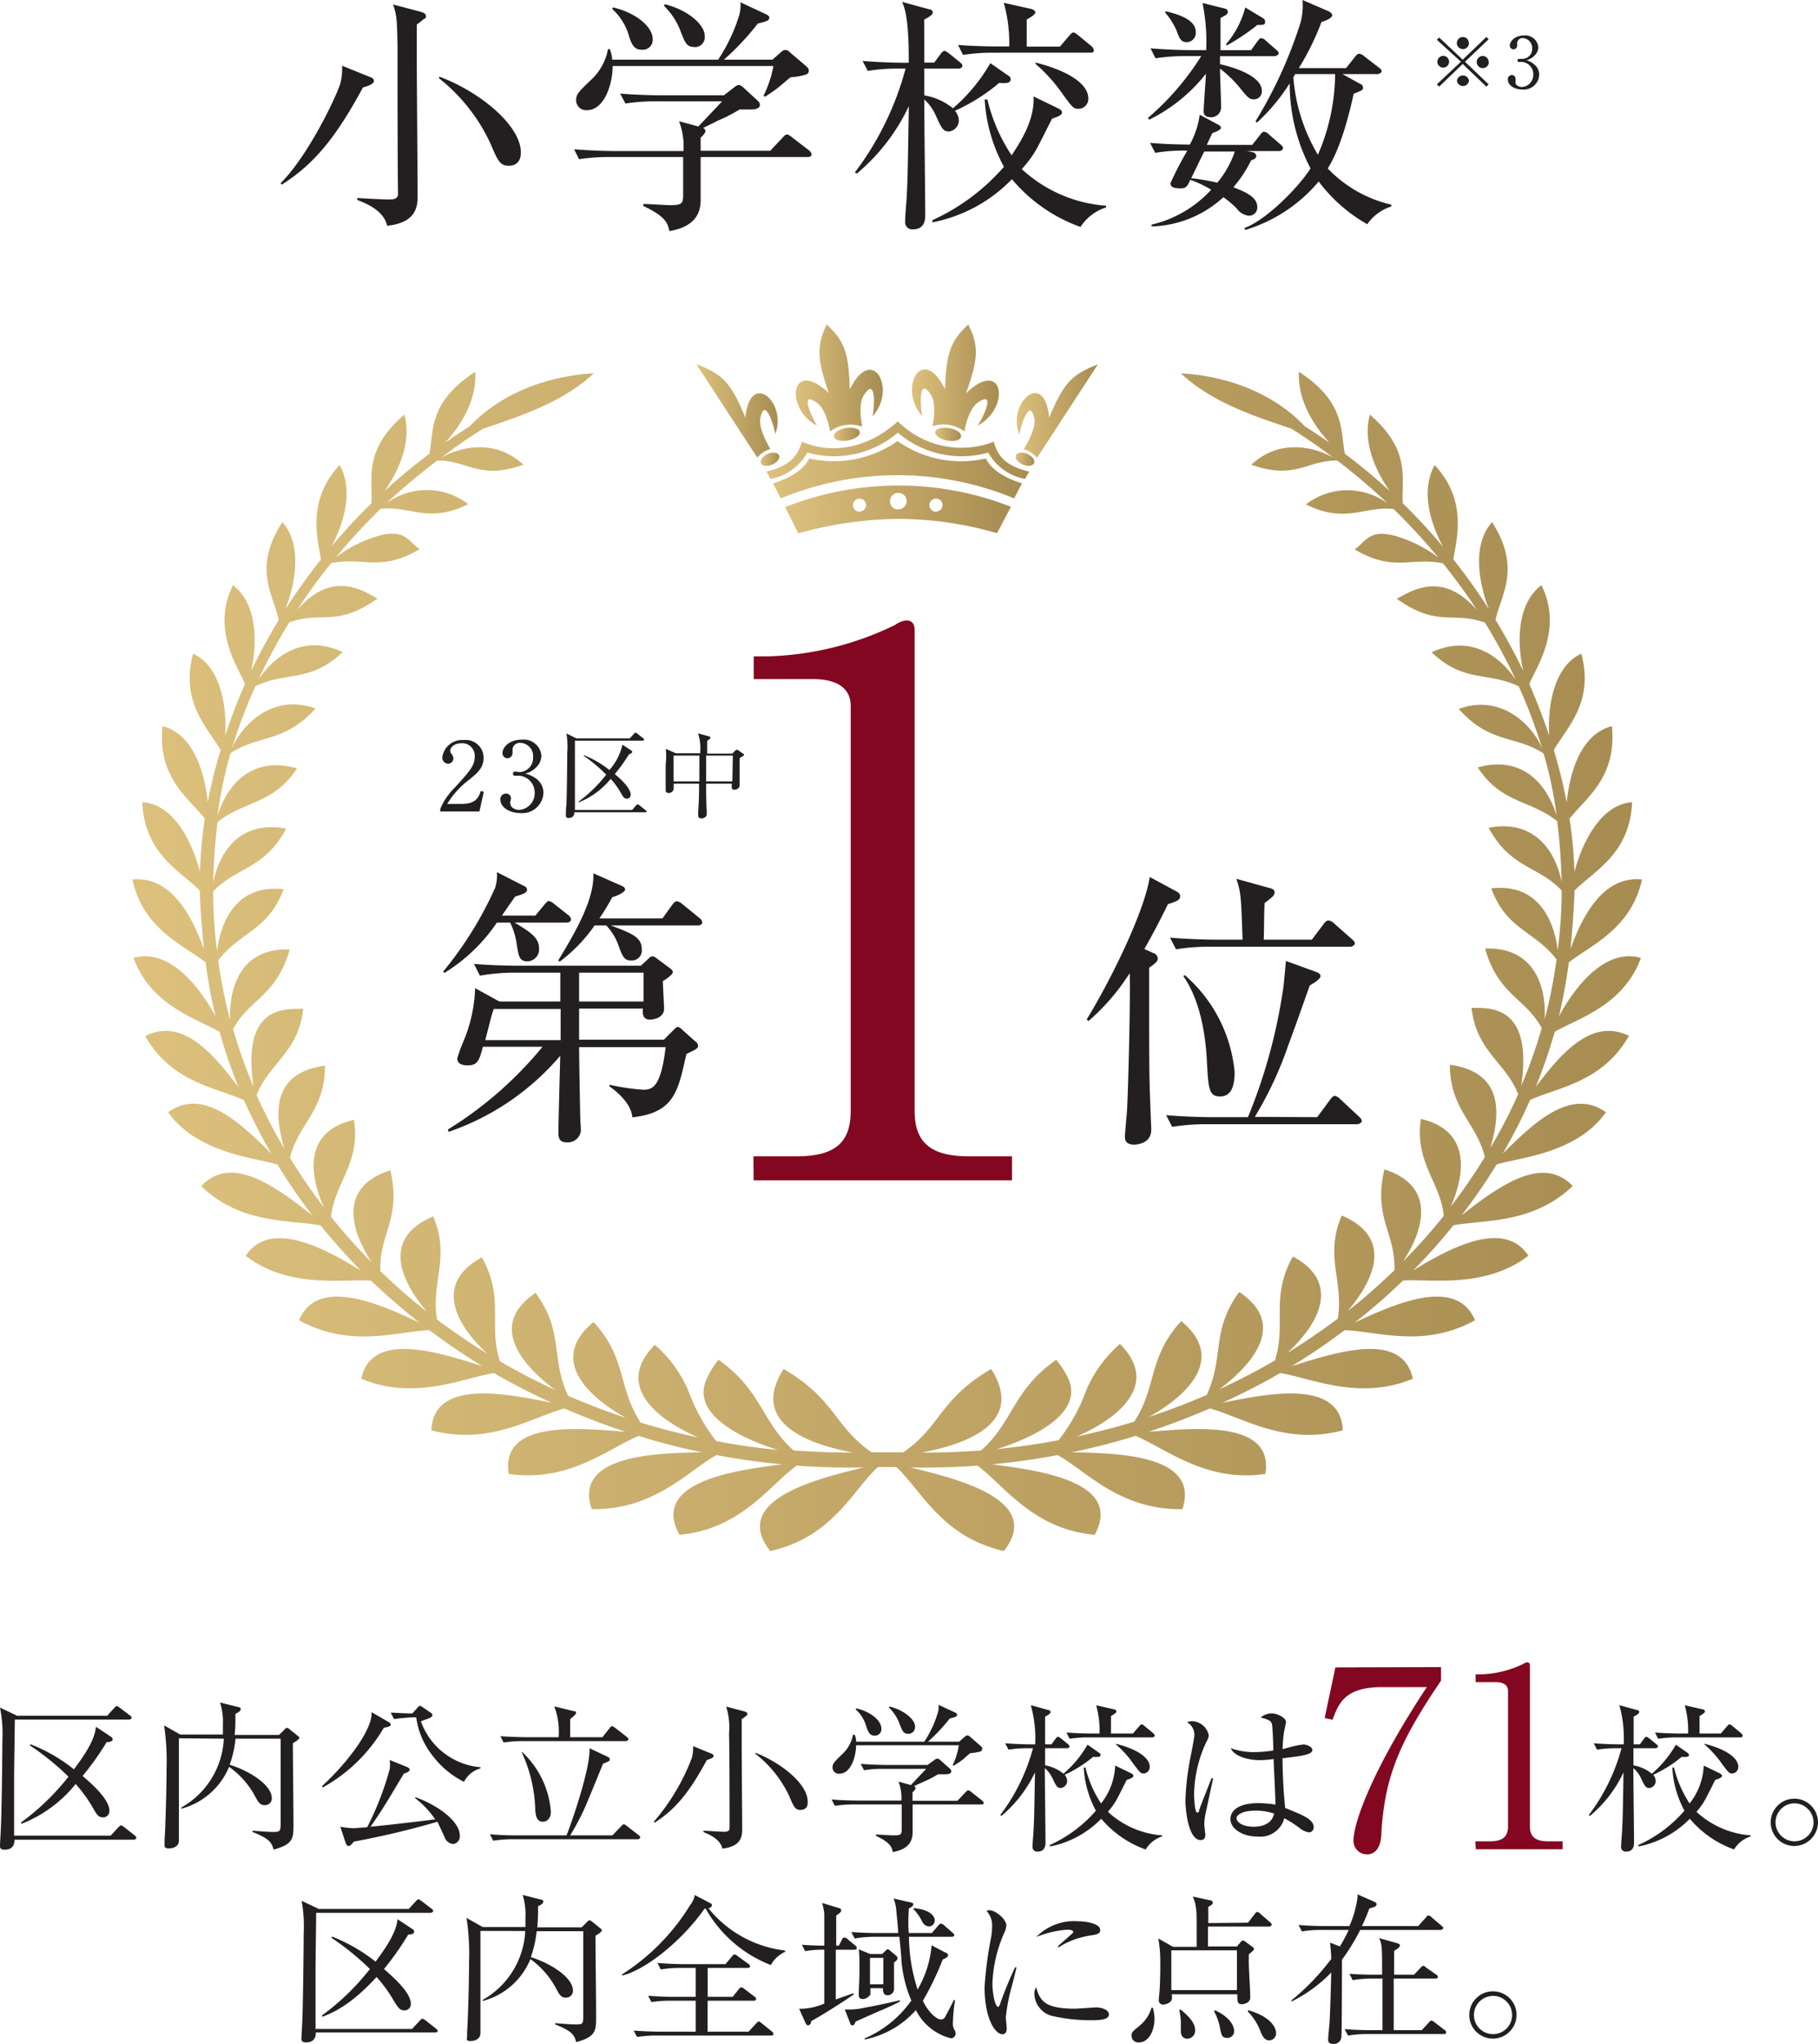 <svg xmlns="http://www.w3.org/2000/svg" xmlns:xlink="http://www.w3.org/1999/xlink" viewBox="0 0 182.93 205.53"><defs><style>.cls-1{fill:#231f20;}.cls-2{fill:#830720;}.cls-3{fill:url(#linear-gradient);}.cls-10,.cls-11,.cls-12,.cls-13,.cls-14,.cls-4,.cls-5,.cls-6,.cls-7,.cls-8,.cls-9{fill-rule:evenodd;}.cls-4{fill:url(#linear-gradient-2);}.cls-5{fill:url(#linear-gradient-3);}.cls-6{fill:url(#linear-gradient-4);}.cls-7{fill:url(#linear-gradient-5);}.cls-8{fill:url(#linear-gradient-6);}.cls-9{fill:url(#linear-gradient-7);}.cls-10{fill:url(#linear-gradient-8);}.cls-11{fill:url(#linear-gradient-9);}.cls-12{fill:url(#linear-gradient-10);}.cls-13{fill:url(#linear-gradient-11);}.cls-14{fill:url(#linear-gradient-12);}</style><linearGradient id="linear-gradient" x1="13.28" y1="96.71" x2="165.23" y2="96.71" gradientUnits="userSpaceOnUse"><stop offset="0" stop-color="#dcc07c"/><stop offset="1" stop-color="#a78c52"/></linearGradient><linearGradient id="linear-gradient-2" x1="102.2" y1="46.18" x2="104.08" y2="46.18" xlink:href="#linear-gradient"/><linearGradient id="linear-gradient-3" x1="102.34" y1="41.32" x2="110.51" y2="41.32" xlink:href="#linear-gradient"/><linearGradient id="linear-gradient-4" x1="77.09" y1="45.25" x2="103.53" y2="45.25" xlink:href="#linear-gradient"/><linearGradient id="linear-gradient-5" x1="77.78" y1="47.23" x2="102.84" y2="47.23" xlink:href="#linear-gradient"/><linearGradient id="linear-gradient-6" x1="94.1" y1="43.67" x2="96.71" y2="43.67" xlink:href="#linear-gradient"/><linearGradient id="linear-gradient-7" x1="91.76" y1="38.01" x2="100.54" y2="38.01" xlink:href="#linear-gradient"/><linearGradient id="linear-gradient-8" x1="83.91" y1="43.67" x2="86.52" y2="43.67" xlink:href="#linear-gradient"/><linearGradient id="linear-gradient-9" x1="80.08" y1="38.01" x2="88.86" y2="38.01" xlink:href="#linear-gradient"/><linearGradient id="linear-gradient-10" x1="70.11" y1="41.38" x2="78.28" y2="41.38" xlink:href="#linear-gradient"/><linearGradient id="linear-gradient-11" x1="76.54" y1="46.18" x2="78.41" y2="46.18" xlink:href="#linear-gradient"/><linearGradient id="linear-gradient-12" x1="78.95" y1="51.22" x2="101.68" y2="51.22" xlink:href="#linear-gradient"/></defs><g id="Layer_2" data-name="Layer 2"><g id="main"><path class="cls-1" d="M36.52,8.79c-3,5.59-5.28,7.93-8.17,9.78l-.11-.15c2.76-2.76,5.52-8.53,6-10a6.19,6.19,0,0,0,.18-1.81l2.68,1.08c.34.13.52.2.52.48S36.88,8.71,36.52,8.79Zm6-6.76c-.24.18-.32.25-.58.43,0,1,0,1.33,0,4,0,2.08.08,11.27.08,13.15,0,1,0,2.78-3.07,3.09-.32-1.59-2.34-2.34-3-2.59v-.2c.66.05,2.7.15,3.26.15.84,0,.84-.38.84-.65C40,15.94,40,8.56,40,4.62c-.05-2.69-.08-3.09-.45-4.17l2.76.73c.26.08.55.18.55.43S42.8,1.83,42.51,2ZM51.2,16.67c-.89,0-1.1-.48-1.86-2.26a18,18,0,0,0-5.18-6.55l.05-.15c4,1.48,8.2,4.87,8.2,7.63C52.41,16.52,51.6,16.67,51.2,16.67Z"/><path class="cls-1" d="M81.3,15.79H70.5v4.34c0,1.51-.78,2.71-3.15,3.11-.15-.9-.55-1.55-2.62-2.53v-.2c.6,0,2.18.12,2.6.12,1.15,0,1.41-.07,1.41-.95V15.79H61.36a19.64,19.64,0,0,0-3.1.22l-.49-1c1.78.15,3.65.18,4,.18h7a7.19,7.19,0,0,0-.44-3l1.94.53,2.39-2.53H66a19.52,19.52,0,0,0-3.07.22l-.53-1c1.74.15,3.55.17,4,.17h6.44l1-.77c.23-.18.36-.26.5-.26s.26.08.47.26l1.5,1.38a.53.53,0,0,1,.15.37c0,.33-.42.45-.89.45H74.42a16.2,16.2,0,0,1-2.21,1.13c-.34.18-.44.23-1.47.73q.24.12.24.3c0,.18-.19.4-.48.68v1.31h7l1.19-1.26c.26-.28.36-.38.5-.38s.31.13.6.36l1.6,1.23a.65.65,0,0,1,.26.37C81.69,15.66,81.56,15.79,81.3,15.79ZM81.09,7.5a6,6,0,0,1-1.52.26c-.27.2-.37.3-1.21,1A14,14,0,0,1,77,9.71l-.18-.07a11.19,11.19,0,0,0,1-3H61.65c0,1.71-.79,4.44-2.6,4.44a1,1,0,0,1-1.08-1c0-.63.29-.88,1.45-2a5.59,5.59,0,0,0,1.76-3.14h.18A3.47,3.47,0,0,1,61.6,6H72.26a17.07,17.07,0,0,0,2.11-4.44A3.5,3.5,0,0,0,74.5.23l2.57,1.2c.21.1.34.2.34.35s-.1.28-.31.35a5.33,5.33,0,0,1-.84.23A26.42,26.42,0,0,1,72.84,6h4.89l.79-.7c.23-.21.36-.28.5-.28a.68.68,0,0,1,.47.25l1.6,1.36c.13.12.29.27.29.42A.4.4,0,0,1,81.09,7.5ZM64.57,5c-.74,0-1-.48-1.29-1.41A5.76,5.76,0,0,0,61.6.9l.08-.15c2,.43,4,1.79,4,3.22A1,1,0,0,1,64.57,5Zm5.28-.28c-.76,0-.92-.42-1.37-1.58A6.92,6.92,0,0,0,66.8.58l.11-.15c2.31.57,4,2.05,4,3.18A1,1,0,0,1,69.85,4.74Z"/><path class="cls-1" d="M100.55,8.33a19,19,0,0,1-4.46,2.81,1.63,1.63,0,0,1,.39,1,1.13,1.13,0,0,1-1,1.08c-.58,0-.74-.33-1.32-1.61A4.74,4.74,0,0,0,93,10c0,1.84.1,9.94.1,11.6,0,.38,0,1.46-1.23,1.46a.71.71,0,0,1-.79-.81c0-.72.13-1.88.16-2.58.1-2,.1-2.66.21-9a19.86,19.86,0,0,1-5.23,6.78l-.21-.1A30.12,30.12,0,0,0,91.12,6.9h-.7a18.11,18.11,0,0,0-3.1.23l-.53-1c1.63.13,3.26.18,4,.18h.65c0-1.63,0-4.82-.68-6.12l2.76.75c.15,0,.34.12.34.33s-.42.47-.87.7C93,2.66,93,5.67,93,6.3h1l.63-.85c.13-.18.26-.33.4-.33s.36.18.5.28l1.05.85c.15.13.26.23.26.38s-.21.27-.4.27H93V9.59a6.16,6.16,0,0,1,2.89,1.3,17.49,17.49,0,0,0,3.76-4.54l1.84,1.28a.4.4,0,0,1,.21.35C101.66,8.33,101.34,8.41,100.55,8.33Zm8.17,14.49a16.06,16.06,0,0,1-6.9-4.8,15.15,15.15,0,0,1-8,4.34v-.22a21.15,21.15,0,0,0,7.2-5.37A16,16,0,0,1,99.08,10l.27,0a17.59,17.59,0,0,0,2.44,5.62c1.21-1.8,2.31-3.79,2.21-5.92l2.44,1.18c.16.07.42.22.42.43s-.21.37-1,.62c-.13.25-.92,1.83-1.39,2.74A10.5,10.5,0,0,1,102.81,17a14,14,0,0,0,8.49,3.69v.17A4.78,4.78,0,0,0,108.72,22.82Zm1-17.52H100a19.49,19.49,0,0,0-3.1.22l-.5-1c1.65.13,3.28.15,4,.15h1.15A14.88,14.88,0,0,0,101,.28l2.68.6c.23.05.5.17.5.38s-.66.6-.87.7V4.69h3.34l.94-1.1c.13-.15.29-.33.42-.33s.34.18.5.3l1.31,1.08a.7.7,0,0,1,.24.41C110.09,5.27,109.88,5.3,109.7,5.3Zm-1.24,5.64c-.47,0-.58-.15-1.52-1.43a16.23,16.23,0,0,0-2.79-3.11l.06-.1c2.91.73,5.28,2,5.28,3.61A1,1,0,0,1,108.46,10.94Z"/><path class="cls-1" d="M128.22,5.65h-5.46c0,.2,0,.62,0,.8,1.08.25,4.21,1.1,4.21,2.69a.8.8,0,0,1-.79.85c-.45,0-.61-.18-1.16-.83a12.13,12.13,0,0,0-2.26-2.26c0,.6.11,3.34.11,3.89a1,1,0,0,1-1,1c-.76,0-.76-.43-.76-.63,0-.35.21-3.14.23-3.74a16.51,16.51,0,0,1-5.72,4.62l-.11-.18a27.22,27.22,0,0,0,5.36-6.22h-1.5a20,20,0,0,0-3.1.22l-.5-1c1.74.15,3.55.18,4,.18h1.6A19.68,19.68,0,0,0,121,.3l2.12.53c.24.05.42.12.42.35s-.07.28-.73.63c0,.75,0,1.53,0,3.24h3.07l.6-.83c.19-.25.27-.38.42-.38a.76.76,0,0,1,.5.28l1,.87c.19.16.26.23.26.38S128.38,5.65,128.22,5.65Zm.5,9.54h-3.26l.61.12a.43.43,0,0,1,.34.38c0,.25-.34.37-.53.45a12.32,12.32,0,0,1-1.78,2.69c1.49.57,2.41,1.07,2.41,2a.82.82,0,0,1-.84.86,1.69,1.69,0,0,1-1.23-.73,10.51,10.51,0,0,0-1.34-1.13,11.1,11.1,0,0,1-7.23,2.94v-.18a11.75,11.75,0,0,0,6-3.51,11.33,11.33,0,0,0-2.1-1c-.32.68-.4.86-1,.86s-1-.1-1-.51a32.68,32.68,0,0,1,1.7-3.28,17.14,17.14,0,0,0-3.23.22l-.52-1c1.52.12,2.54.15,4,.17a8.82,8.82,0,0,0,1-3l1.87,1c.23.13.26.23.26.33s-.16.27-.87.52c-.1.23-.39.81-.55,1.18H126l.79-1c.18-.22.26-.32.39-.32a.78.78,0,0,1,.5.27l1.16,1c.15.13.26.23.26.38S128.9,15.19,128.72,15.19ZM119.39,4.24c-.55,0-.73-.42-.94-1a6.6,6.6,0,0,0-1.24-2l.11-.1c1.5.35,3,.93,3,2.06A.93.93,0,0,1,119.39,4.24Zm1.79,11c-.05.07-.26.52-.32.62-.34.71-.76,1.58-1,2.06a22.33,22.33,0,0,1,2.63.45,9.86,9.86,0,0,0,1.76-3.13Zm5.28-12.68a22.35,22.35,0,0,1-3,2l-.11-.1A9.21,9.21,0,0,0,125.3.75l1.79,1.08a.4.4,0,0,1,.21.35C127.3,2.51,127.14,2.51,126.46,2.51Zm11.14,20a15.79,15.79,0,0,1-4.91-4.31,15.42,15.42,0,0,1-7.39,4.87l-.1-.18c2.18-.8,5.38-4,6.67-6a18.37,18.37,0,0,1-2.1-8.56,19.54,19.54,0,0,1-3.28,3.94l-.16-.12a44.75,44.75,0,0,0,4.52-9.89A6.61,6.61,0,0,0,131.06,0l2.62,1.13c.27.13.37.3.37.43s-.34.45-1.08.65a26.44,26.44,0,0,1-2.28,4.64h4.75l.9-1.13c.13-.17.26-.32.42-.32a1,1,0,0,1,.5.25l1.49,1.15c.21.15.27.25.27.38s-.27.27-.4.27h-3.54l1.81,1a.38.38,0,0,1,.26.36c0,.25-.08.27-.94.62-.4,1.81-1.24,5.35-2.61,7.51A12.81,12.81,0,0,0,140,20.58v.18A4.7,4.7,0,0,0,137.6,22.51ZM130.32,7.45l-.18.31a17.77,17.77,0,0,0,2.47,7.8,20.61,20.61,0,0,0,1.73-8.11Z"/><path class="cls-1" d="M144.81,8.71l-.23-.23L147,6.21,144.58,4l.23-.23L147.18,6l2.38-2.28.23.23-2.38,2.26,2.38,2.27-.23.23-2.38-2.28Zm1-2.5a.6.6,0,0,1-.61.59.59.59,0,1,1,.61-.59Zm2-1.9a.61.61,0,1,1-.61-.59A.59.59,0,0,1,147.79,4.31Zm0,3.81a.61.61,0,0,1-1.21,0,.61.61,0,0,1,1.21,0Zm2-1.91a.61.61,0,1,1-.61-.58A.6.6,0,0,1,149.79,6.21Z"/><path class="cls-1" d="M154.38,6.49a1.29,1.29,0,0,1,.5,1A1.56,1.56,0,0,1,153.17,9c-.79,0-1.45-.43-1.45-1a.41.41,0,0,1,.42-.45.35.35,0,0,1,.35.35.63.63,0,0,1,0,.23.63.63,0,0,0,0,.16c0,.26.31.46.66.46a1.22,1.22,0,0,0,1.13-1.24,1.23,1.23,0,0,0-1.14-1.28l-.29,0a.14.14,0,0,1-.16-.15.16.16,0,0,1,.16-.16l.32,0a1,1,0,0,0,1-1.09,1,1,0,0,0-.92-1,.54.54,0,0,0-.59.47.36.36,0,0,0,0,.1,1,1,0,0,1,0,.17.38.38,0,0,1-.37.39.37.37,0,0,1-.37-.39c0-.38.47-1,1.41-1a1.31,1.31,0,0,1,1.46,1.18,1.15,1.15,0,0,1-.27.71,1.76,1.76,0,0,1-.93.6A1.83,1.83,0,0,1,154.38,6.49Z"/><path class="cls-1" d="M57,92.77H51.78c1.65,1,2.46,1.53,2.46,2.61a1.2,1.2,0,0,1-1.14,1.29c-.84,0-.9-.44-1.11-1.73a7,7,0,0,0-.66-2.17H50a17.33,17.33,0,0,1-5.29,5.07l-.12-.14a36.79,36.79,0,0,0,5.23-8.42A4.13,4.13,0,0,0,50,87.7l2.76,1.41a.4.4,0,0,1,.27.38c0,.29-.45.44-1.2.67-.39.56-1.17,1.67-1.32,1.91h3.36l.9-1.09c.15-.17.33-.38.45-.38a1.3,1.3,0,0,1,.58.33L57.16,92a.69.69,0,0,1,.3.44C57.46,92.71,57.19,92.77,57,92.77ZM69.06,106c-.84,3.84-1.26,5.89-5.44,6.36-.06-1.11-1.08-2.26-2.29-3.11l0-.17a22.52,22.52,0,0,0,3.4.5c.93,0,1.77-.27,2.25-4.28H58.27c0,1,.09,6,.12,7.18,0,.14.06,1,.06,1.2A1.32,1.32,0,0,1,57,114.87c-.39,0-.81-.12-.81-.88,0-1.43.15-6.3.18-7.82a25.7,25.7,0,0,1-11.24,7.65l-.06-.24a38.29,38.29,0,0,0,9.52-8.32h-6c-.36,1.35-.51,1.87-1.53,1.87-.69,0-1.05-.23-1.05-.7a15.31,15.31,0,0,1,.54-1.52,15.09,15.09,0,0,0,1.26-5.54l2.44,1.34h6.13c0-.26,0-2.43,0-2.9H51.84a19.89,19.89,0,0,0-3.55.3l-.6-1.18c1.47.12,3.16.18,4.63.18H64.49l.81-.76a.52.52,0,0,1,.33-.18.75.75,0,0,1,.42.18l1.41,1.05c.09.09.24.18.24.35s-.33.5-1,.91c0,.44.12,2.46.12,2.76,0,1-1.2,1.11-1.41,1.11-.78,0-.75-.64-.72-1.11H58.27v3.13H66.8l1-1c.13-.12.28-.29.4-.29a1,1,0,0,1,.45.29l1.38,1.23a.49.49,0,0,1,.21.35C70.29,105.46,69.81,105.61,69.06,106Zm-12.65-4.54H49.68c-.31.91-.33,1.14-.85,3.13h7.58ZM70.2,93.06H61.46c2.25.85,3.12,1.21,3.12,2.44a1,1,0,0,1-1.08,1.08c-.75,0-.87-.44-1.35-1.73A5.6,5.6,0,0,0,61,93.06H59.83a15.71,15.71,0,0,1-3.51,3.64l-.15-.12c1.89-3.1,3.63-6.21,3.54-8.76l2.92,1.29c.18.09.27.2.27.35s-.42.5-1.29.76a25,25,0,0,1-1.3,2.14h6.34l1-1.38c.13-.17.28-.35.46-.35a1.06,1.06,0,0,1,.57.3l1.68,1.37a.65.65,0,0,1,.3.44C70.65,93,70.41,93.06,70.2,93.06Zm-5.44,4.75H58.27v2.9h6.49Z"/><path class="cls-1" d="M116.05,95.84a.61.61,0,0,1,.45.53c0,.26-.18.47-.87.94,0,9.82,0,10.9.12,13.8,0,.38.09,2.14.09,2.49,0,1.47-1.6,1.5-1.72,1.5-.84,0-.93-.47-.93-.79s.18-2.2.21-2.61c.12-2,.36-11.32.27-13.84a21.83,21.83,0,0,1-4.14,4.81l-.19-.15c2.56-4.19,5.83-10.93,6.35-14.33l2.67,1.44c.24.12.39.29.39.47,0,.38-.27.52-1.23.82-1.2,2.46-1.92,3.69-2.37,4.51Zm16.49,16.5,1.3-1.76c.15-.2.3-.38.48-.38a1,1,0,0,1,.54.33l1.86,1.73c.15.14.3.29.3.46s-.24.33-.48.33H121.46a22.09,22.09,0,0,0-3.52.26l-.6-1.17c2,.17,4.06.2,4.6.2h3.63A54.35,54.35,0,0,0,129,100.15c.15-.88.18-1.14.39-3.52l3,1.09c.24.09.48.2.48.44s-.42.55-1.08.94c-.36,1-1.83,5.18-2.16,6a36.62,36.62,0,0,1-3.37,7.21ZM132,94.49l1.17-1.55c.13-.18.28-.38.52-.38a1,1,0,0,1,.54.29l1.8,1.59c.12.11.3.26.3.43s-.27.33-.45.33h-14a21,21,0,0,0-3.55.26l-.6-1.17c1.86.15,3.73.2,4.63.2h2.67c-.15-4.25-.15-4.74-.63-6.12l3.28.91c.33.08.57.17.57.44s-.09.41-1,1.08c-.06.59-.06,3.17-.09,3.69Zm-12.77,3.58a14.7,14.7,0,0,1,5,9.73c0,1.41-.33,2.46-1.47,2.46s-1.17-.85-1.32-3.54c-.27-5.34-1.78-7.68-2.38-8.59Z"/><path class="cls-2" d="M75.81,116.28h4.31c4.07,0,5.48-1.51,5.48-4.59V71c0-2.33-2.27-2.71-3.76-2.71h-6V66H77.3a31.08,31.08,0,0,0,12.77-3.16,2.45,2.45,0,0,1,1.1-.45c.7,0,.86.45.86,1v48.3c0,3.23,1.65,4.59,5.49,4.59h4.31v2.41h-26Z"/><path class="cls-3" d="M165.11,96.33c-3.45-1-6.45,2.57-8.25,5.87a53.43,53.43,0,0,0,1-5.43c2.22-1.73,6.27-3.36,7.36-8.33-3.8-.4-5.94,3.47-7.2,7,.21-2,.38-4.63.41-5.89,2-2,5.58-3.69,5.79-8.88-3.13.22-5,4-5.8,7a43.09,43.09,0,0,0-.49-5.34c1.6-2.08,4.78-4.08,4.26-9.31-3.3.86-4.27,5-4.55,7.66a51.45,51.45,0,0,0-1.29-5.25c1.24-2.2,4.1-4.78,2.76-9.7-2.78,1.3-3.4,5.27-3.23,8.24-.58-1.74-1.26-3.48-2-5.2.7-1.67,3.42-5.49,1.22-9.92-2.48,1.85-2.47,5.83-1.83,8.61-.84-1.73-1.76-3.45-2.79-5.13.57-2.56,2.62-5.19-.35-9.83-2.13,2.4-1.22,6.42-.32,8.75q-1.64-2.57-3.57-5c.2-1.6,1.6-5.8-1.89-9.49-1.5,2.77-.26,6.18.86,8.24a57.93,57.93,0,0,0-4.07-4.4c-.15-2.4.89-5.31-3.3-8.9-.8,2.89.73,5.87,2,7.69q-2.15-2-4.52-3.76c-.45-2.21.12-5.18-4.62-8.24-.15,3,1.65,5.58,3.08,7.13q-1.22-.85-2.49-1.65c-1.67-1.82-5.67-4.92-12.47-5.33,3.32,3.14,8.14,4.52,11.16,5.59q2.21,1.4,4.18,2.89c-1.46-.83-5.15-2.17-8.25.71,4.45,1.57,5.48-.43,8.65-.42a63.09,63.09,0,0,1,5.1,4.34,6.83,6.83,0,0,0-8.25.07c4,2,5.87.13,8.82.47a63.39,63.39,0,0,1,4.5,4.88,13.29,13.29,0,0,0-4.44-2.21c-.28-.07-.55-.11-.8-.15-1.83-.22-2.17.85-3.19,1.53,3.91,2.34,5.7.74,8.9,1.41,1.25,1.56,2.4,3.14,3.43,4.72-3.46-4-6.52-2-8.09-1.16,4.18,2.94,5.51,1.22,8.87,2.39a56.31,56.31,0,0,1,3.11,5.76c-1.28-1.92-4.2-4.74-8.47-2.77,3.27,3.11,5.61,1.92,8.77,3.43a52,52,0,0,1,2.36,6.27c-1-2.44-4.18-5.55-8.4-4,3.14,3.53,5.7,2.62,8.54,4.48A41.25,41.25,0,0,1,156.63,82c-1-3.21-3.49-6.07-7.94-4.83,2.41,3.67,5.31,3.24,8,5.41a60.62,60.62,0,0,1,.44,6.09c-.69-3.42-3-6.28-7.34-5.43,2.19,4.09,5,3.81,7.35,6.31a48,48,0,0,1-.4,6c-.28-2.36-1.58-6.8-6.69-6.22,1.53,4.18,4.38,4.27,6.57,7.15a48.4,48.4,0,0,1-1.19,6c.16-3-.84-7.26-6-7.1,1.34,4.7,4,4.91,5.7,8a49.54,49.54,0,0,1-2.06,5.81c1.24-8.47-3.52-7.77-5-7.85.47,4.39,3.42,5.45,4.69,8.69a51.25,51.25,0,0,1-2.8,5.4c1.27-4.23.8-7.69-4.07-8.36,0,4.48,2.67,5.83,3.52,9.27a57.32,57.32,0,0,1-3.44,5c1.18-2.62,2.43-7.58-3-8.82-.66,4.36,2,6.4,2.3,9.75a57.84,57.84,0,0,1-4.1,4.59c2.36-3.59,3.09-7.69-1.87-9.27-1.15,4.93,1.18,6.47,1,10.15-1.49,1.43-3,2.79-4.67,4.07,2.83-3.34,4.43-7.43-.62-9.58-1.77,4.05.22,6.59-.4,10.37q-2.46,1.84-5.09,3.46c3.46-3.18,5.26-7.2.57-9.71-2.31,4.13-.61,6.8-1.81,10.45q-2.71,1.58-5.59,2.9c4-3,6.49-6.82,2-9.78-2.86,3.88-1.49,6.57-3.27,10.35-1.9.82-3.83,1.56-5.81,2.21,4.53-2.54,7.46-6.17,3.25-9.63-3.35,3.59-2.44,6.64-4.74,10.11q-2.85.87-5.79,1.5c3.77-1.64,8.6-5.06,4.36-9.32a12.88,12.88,0,0,0-3.37,4.61,18.23,18.23,0,0,1-2.8,5.07c-2,.39-4.13.69-6.22.9,4.07-1.27,8.5-3.65,7.28-6.89a8.05,8.05,0,0,0-1.31-2.09c-4.38,3.08-4.29,6.2-7.54,9.11-2,.16-4,.23-6,.22,5.85-1.09,10.08-3.59,7-8.41-5.25,3.08-5,5.74-8.84,8.38H87.69c-3.79-2.64-3.59-5.3-8.84-8.38-3.08,4.82,1.14,7.32,7,8.41q-3,0-6-.22c-3.26-2.91-3.16-6-7.55-9.11A8.05,8.05,0,0,0,71,138.92c-1.22,3.24,3.21,5.62,7.29,6.89q-3.15-.31-6.23-.9a18.49,18.49,0,0,1-2.8-5.07,12.77,12.77,0,0,0-3.37-4.61c-4.24,4.26.6,7.68,4.37,9.32-2-.42-3.9-.92-5.8-1.5-2.29-3.47-1.39-6.52-4.74-10.11-4.21,3.46-1.28,7.09,3.25,9.63-2-.65-3.91-1.39-5.8-2.21-1.79-3.78-.41-6.47-3.28-10.35-4.47,3-2,6.79,2,9.78-1.91-.88-3.78-1.85-5.59-2.9-1.2-3.65.5-6.32-1.81-10.45-4.69,2.51-2.89,6.53.57,9.71q-2.62-1.62-5.09-3.46c-.62-3.78,1.37-6.32-.39-10.37-5.06,2.15-3.45,6.24-.63,9.58-1.63-1.28-3.18-2.64-4.67-4.07-.19-3.68,2.14-5.22,1-10.15-5,1.58-4.23,5.68-1.87,9.27a57.84,57.84,0,0,1-4.1-4.59c.33-3.35,3-5.39,2.3-9.75-5.47,1.24-4.22,6.2-3,8.82a57.32,57.32,0,0,1-3.44-5c.86-3.44,3.56-4.79,3.52-9.27-4.87.67-5.34,4.13-4.07,8.36a51.25,51.25,0,0,1-2.8-5.4c1.28-3.24,4.22-4.3,4.69-8.69-1.52.08-6.27-.62-5,7.85a51.48,51.48,0,0,1-2.06-5.81c1.71-3.08,4.36-3.29,5.7-8-5.11-.16-6.11,4.09-6,7.1a50.29,50.29,0,0,1-1.19-6c2.2-2.88,5.05-3,6.58-7.15-5.12-.58-6.41,3.86-6.7,6.22a47.22,47.22,0,0,1-.39-6c2.39-2.5,5.15-2.22,7.34-6.31-4.38-.85-6.65,2-7.34,5.43a60.62,60.62,0,0,1,.44-6.09c2.69-2.17,5.59-1.74,8-5.41C25.37,76,22.9,78.83,21.89,82a41.15,41.15,0,0,1,1.31-6.27c2.84-1.86,5.4-1,8.55-4.48-4.23-1.55-7.38,1.56-8.41,4A52,52,0,0,1,25.7,69c3.16-1.51,5.5-.32,8.78-3.43-4.28-2-7.19.85-8.48,2.77a58.33,58.33,0,0,1,3.11-5.76c3.36-1.17,4.69.55,8.87-2.39-1.57-.88-4.63-2.85-8.08,1.16,1-1.58,2.17-3.16,3.42-4.72,3.2-.67,5,.93,8.9-1.41-1-.68-1.35-1.75-3.19-1.53-.25,0-.51.08-.79.15a13.24,13.24,0,0,0-4.45,2.21,63.39,63.39,0,0,1,4.5-4.88c3-.34,4.77,1.52,8.83-.47a6.85,6.85,0,0,0-8.26-.07A63.09,63.09,0,0,1,44,46.31c3.18,0,4.2,2,8.66.42-3.11-2.88-6.8-1.54-8.26-.71,1.32-1,2.72-2,4.18-2.89,3-1.07,7.84-2.45,11.16-5.59-6.8.41-10.8,3.51-12.47,5.33q-1.27.8-2.49,1.65C46.18,43,48,40.41,47.82,37.39c-4.74,3.06-4.17,6-4.61,8.24a57.17,57.17,0,0,0-4.53,3.76c1.28-1.82,2.81-4.8,2-7.69-4.19,3.59-3.15,6.5-3.3,8.9A57.93,57.93,0,0,0,33.32,55c1.12-2.06,2.36-5.47.86-8.24-3.49,3.69-2.09,7.89-1.89,9.49q-1.93,2.46-3.57,5c.9-2.33,1.81-6.35-.31-8.75-3,4.64-.92,7.27-.36,9.83-1,1.68-1.95,3.4-2.78,5.13.63-2.78.64-6.76-1.83-8.61-2.21,4.43.51,8.25,1.22,9.92a53.79,53.79,0,0,0-2,5.2c.17-3-.45-6.94-3.23-8.24-1.33,4.92,1.52,7.5,2.77,9.7a49,49,0,0,0-1.3,5.25c-.27-2.65-1.25-6.8-4.55-7.66-.52,5.23,2.66,7.23,4.26,9.31a43.09,43.09,0,0,0-.49,5.34c-.8-3.08-2.67-6.83-5.8-7,.21,5.19,3.82,6.91,5.79,8.88,0,1.26.2,3.91.41,5.89-1.26-3.5-3.4-7.37-7.2-7,1.09,5,5.14,6.6,7.37,8.33a48.43,48.43,0,0,0,1,5.43c-1.81-3.3-4.8-6.85-8.25-5.87,1.75,4.81,6.36,6.09,8.66,7.44A51.29,51.29,0,0,0,24,109.33c-2.66-3.53-5.69-7-9.39-5.15,2.63,4.65,7.06,5.16,9.93,6.44A57.09,57.09,0,0,0,27.3,116c-3.06-3-6.82-6.72-10.38-4.15,3,4.19,8.8,4.55,11,5.26a57.75,57.75,0,0,0,3.51,5.11c-4.24-3.37-8.3-6-11.18-2.95,3.93,3.83,8.88,3.39,12,3.95,1.28,1.58,2.64,3.1,4.06,4.55-4.27-2.65-9.27-5-11.59-1.49,4.38,3.38,10,2.3,12.61,2.5Q39.67,131,42.2,133c-3.82-1.79-10.23-4.74-12.11-.24,5.15,2.85,9.76,1.13,13.12,1q2.57,1.94,5.33,3.62c-5.18-1.67-11.18-3.36-12.19,1.26,5.38,2.25,10.25-.07,13.35-.57,1.89,1.1,3.83,2.1,5.83,3-4.56-.94-11.94-2.43-12.12,2.76,5.77,1.55,10-1.26,13.37-2.2,2,.87,4.07,1.66,6.18,2.35-5.12-.42-12.6-1.08-11.77,4.23,6,.91,10.1-2.59,13.07-3.82q3.15,1,6.41,1.65c-4.6.08-13,.24-11.13,5.72,6.3.09,9.62-3.81,12.55-5.44,2.18.41,4.39.72,6.61.93-4.71.61-13.26,1.72-10.34,7.08,6.19-.53,9.08-5,11.8-6.95,2.24.16,4.5.22,6.76.18-4.55,1.11-13.49,3.23-9.42,8.41,6.28-1.4,8.26-6.07,10.83-8.45h1.86c2.56,2.38,4.54,7,10.82,8.45,4.07-5.18-4.87-7.3-9.42-8.41q3.41.06,6.76-.18c2.72,2,5.61,6.42,11.8,6.95,2.92-5.36-5.63-6.47-10.34-7.08,2.22-.21,4.43-.52,6.61-.93,2.93,1.63,6.25,5.53,12.55,5.44,1.84-5.48-6.53-5.64-11.13-5.72q3.25-.67,6.42-1.65c3,1.23,7.09,4.73,13.07,3.82.82-5.31-6.66-4.65-11.77-4.23,2.1-.69,4.16-1.48,6.18-2.35,3.37.94,7.6,3.75,13.37,2.2-.19-5.19-7.57-3.7-12.13-2.76,2-.92,4-1.92,5.83-3,3.11.5,8,2.82,13.35.57-1-4.62-7-2.93-12.19-1.26q2.76-1.68,5.33-3.62c3.36.12,8,1.84,13.12-1-1.88-4.5-8.29-1.55-12.11.24a61.34,61.34,0,0,0,4.86-4.23c2.58-.2,8.23.88,12.62-2.5-2.32-3.51-7.32-1.16-11.6,1.49q2.15-2.17,4.06-4.55c3.08-.56,8-.12,12-3.95-2.88-3-6.94-.42-11.18,2.95a60.08,60.08,0,0,0,3.52-5.11c2.24-.71,8.07-1.07,11-5.26C158,109.3,154.27,113,151.21,116a57.09,57.09,0,0,0,2.76-5.4c2.87-1.28,7.3-1.79,9.94-6.44-3.71-1.8-6.73,1.62-9.39,5.15a53.39,53.39,0,0,0,1.92-5.56C158.74,102.42,163.35,101.14,165.11,96.33Z"/><path class="cls-4" d="M103.4,45.66a1.34,1.34,0,0,0-.81-.12.47.47,0,0,0-.35.23c-.11.22,0,.53.35.76a1.38,1.38,0,0,0,.29.17c.5.23,1,.18,1.16-.1S103.9,45.89,103.4,45.66Z"/><path class="cls-5" d="M105.57,42c-.33-3.43-2.28-2.8-3-1a3.6,3.6,0,0,0,0,2.7c.07-.59,1-3.87,1.5-1.65.25,1.1-1.06,3.12-1.06,3.12a2.68,2.68,0,0,1,1.32.86c.61-.89-.84,1.32,6.14-9.39C107.9,37.65,107.05,38.42,105.57,42Z"/><path class="cls-6" d="M100,44.42a9.06,9.06,0,0,1-9.66-2.05c-3,2.73-6.5,3.23-9.21,2.22l-.45-.17c-.34,1.2-1,2.41-3.56,3l.42.74a5.33,5.33,0,0,0,3.69-2.65,9.9,9.9,0,0,0,9.11-2,9.88,9.88,0,0,0,9.1,2,5.33,5.33,0,0,0,3.7,2.65l.42-.74C101.09,46.86,100.34,45.73,100,44.42Z"/><path class="cls-7" d="M99.2,46.1a11.06,11.06,0,0,1-8.89-1.75,11.13,11.13,0,0,1-8.89,1.75c-.58,1.27-2.27,2.09-3.64,2.51.25.46.5.93.78,1.51a30.69,30.69,0,0,1,23.49,0c.21-.42.46-.9.79-1.51C101.47,48.19,99.78,47.36,99.2,46.1Z"/><path class="cls-8" d="M94.6,43.06c-.27.07-.46.2-.49.37s.15.46.49.63a2.47,2.47,0,0,0,.68.23c.72.13,1.36,0,1.42-.38s-.45-.73-1.17-.86A2.39,2.39,0,0,0,94.6,43.06Z"/><path class="cls-9" d="M97.43,32.63c-1.75,1.63-2.23,2.83-2.34,6.53a6.75,6.75,0,0,0-.49-.87c-2.13-3.16-4.1,1-1.81,3.54-.15-.6-.45-4.16.87-2.14.66,1,.17,3.16.17,3.16s.52-.13.77-.15a3.56,3.56,0,0,1,2.45.69c0-.19.38-2.19,1.31-2.89,2-1.4.43,1.75,0,2.3,2.92-1.52,2.78-5.66.11-4.23a6.05,6.05,0,0,0-1.28,1C98.48,36,98.48,34.75,97.43,32.63Z"/><path class="cls-10" d="M85.09,43.05c-.72.13-1.25.52-1.18.86s.71.51,1.43.38a2.33,2.33,0,0,0,.87-.34c.22-.16.34-.34.3-.52s-.13-.23-.3-.31A2,2,0,0,0,85.09,43.05Z"/><path class="cls-11" d="M83.18,32.63c-1,2.12-1,3.4.22,6.9a6.29,6.29,0,0,0-1.19-.91c-2.77-1.58-2.92,2.67,0,4.18h0c-.32-.48-1.95-3.7,0-2.29.94.7,1.29,2.7,1.32,2.89A3,3,0,0,1,85,42.75a3.65,3.65,0,0,1,1.18,0,4.52,4.52,0,0,0,.58.13s-.49-2.15.17-3.16c1.32-2,1,1.54.87,2.14,2.22-2.43.44-6.45-1.62-3.81a6.71,6.71,0,0,0-.68,1.14C85.42,35.46,84.94,34.26,83.18,32.63Z"/><path class="cls-12" d="M76.51,42c.49-2.22,1.43,1.06,1.5,1.65A3.65,3.65,0,0,0,78,41c-.71-1.78-2.66-2.41-3,1-1.47-3.59-2.32-4.36-4.93-5.38,7.3,11.2,6.13,9.39,6.13,9.39a2.72,2.72,0,0,1,1.32-.86S76.26,43.14,76.51,42Z"/><path class="cls-13" d="M77.74,46.7a1.38,1.38,0,0,0,.29-.17c.31-.23.46-.54.35-.76a.49.49,0,0,0-.35-.23,1.34,1.34,0,0,0-.81.12c-.5.23-.79.65-.64.94S77.24,46.93,77.74,46.7Z"/><path class="cls-14" d="M79,51l1.33,2.63a38.5,38.5,0,0,1,10-1.45,35.85,35.85,0,0,1,10,1.44l1.39-2.66A31,31,0,0,0,79,51Zm7.45.46a.66.66,0,1,1,.7-.66A.67.67,0,0,1,86.4,51.44Zm3.91-.22a.84.84,0,1,1,.87-.83A.85.85,0,0,1,90.31,51.22Zm3.79.22a.66.66,0,1,1,.69-.66A.67.67,0,0,1,94.1,51.44Z"/><path class="cls-1" d="M48.24,81.6H44.3v-.26a6.59,6.59,0,0,1,1.47-2.15c1.48-1.63,2-2.18,2-3.13a1.26,1.26,0,0,0-1.34-1.32c-.7,0-1.12.4-1.12.75a.53.53,0,0,0,.1.3.79.79,0,0,1,.21.48.54.54,0,0,1-.54.53.61.61,0,0,1-.57-.67,2,2,0,0,1,2.15-1.71,1.79,1.79,0,0,1,2,1.78c0,1-.58,1.5-1.48,2.23A8.56,8.56,0,0,0,45,80.84h1.38c1.41,0,1.74-.52,2-1.31l.3.1Z"/><path class="cls-1" d="M54,78.34a1.74,1.74,0,0,1,.68,1.42,2.13,2.13,0,0,1-2.33,2c-1.08,0-2-.58-2-1.35a.56.56,0,0,1,.57-.61.47.47,0,0,1,.49.48.71.71,0,0,1-.06.3.69.69,0,0,0,0,.22c0,.37.43.64.9.64a1.67,1.67,0,0,0,1.55-1.7A1.7,1.7,0,0,0,52.23,78l-.4,0c-.15,0-.22-.08-.22-.2a.22.22,0,0,1,.23-.22l.43.06a1.42,1.42,0,0,0,1.37-1.5,1.33,1.33,0,0,0-1.26-1.44.74.74,0,0,0-.81.64.8.8,0,0,0,0,.15.91.91,0,0,1,0,.23.52.52,0,0,1-.51.53.51.51,0,0,1-.5-.53c0-.53.64-1.34,1.92-1.34a1.79,1.79,0,0,1,2,1.61,1.64,1.64,0,0,1-.37,1,2.4,2.4,0,0,1-1.27.81A2.78,2.78,0,0,1,54,78.34Z"/><path class="cls-1" d="M64.91,81.68H57.79c0,.24-.07.57-.58.57-.25,0-.27-.12-.27-.23s0-.8.05-1c.06-1.23.09-5.28.09-5.37A8.13,8.13,0,0,0,57,73.76l1,.49h5.37l.42-.46c.06-.06.1-.11.15-.11a.39.39,0,0,1,.19.1l.58.45a.22.22,0,0,1,.1.15c0,.09-.09.1-.16.1h-6.8c0,.54,0,2.9,0,3.38,0,1.1,0,3.09,0,3.59h5.75L64,81c.07-.08.11-.12.16-.12a.41.41,0,0,1,.18.1l.63.5s.1.08.1.14S65,81.68,64.91,81.68ZM63.3,75.84a17.24,17.24,0,0,1-1.44,2c.68.56,1.6,1.44,1.6,2.08a.37.37,0,0,1-.39.39c-.27,0-.37-.18-.56-.51a8.32,8.32,0,0,0-1.06-1.48,7.87,7.87,0,0,1-3.23,2.37l0-.08A14.58,14.58,0,0,0,61,77.9,15.36,15.36,0,0,0,58.73,76l0-.07a10.08,10.08,0,0,1,2.59,1.5,5.72,5.72,0,0,0,1.31-2.55l.89.59s.1.08.1.14S63.49,75.82,63.3,75.84Z"/><path class="cls-1" d="M74.42,76.25c0,.83,0,2,0,2.07s0,.57,0,.67c0,.26-.26.42-.54.42s-.26-.16-.25-.61H71.05c0,.2,0,1.65.06,2.75,0,.1,0,.27,0,.28a.36.36,0,0,1-.09.29.66.66,0,0,1-.45.18c-.32,0-.32-.25-.32-.35s0-.21,0-.25c.09-1.45.09-1.89.09-2.9H67.79c0,.08,0,.38,0,.45a.48.48,0,0,1-.52.49c-.29,0-.29-.2-.29-.32s0-.36,0-.47c0-.54,0-1.38,0-2A8.66,8.66,0,0,0,67,75.3l1,.45h2.45a5,5,0,0,0-.21-2l1.08.29c.08,0,.16.07.16.14s-.08.16-.32.31c0,.21,0,1.11,0,1.29h2.53l.3-.31a.25.25,0,0,1,.14-.08.29.29,0,0,1,.18.07l.43.31c.06,0,.13.1.13.16S74.63,76.08,74.42,76.25Zm-4-.27H67.78v2.59h2.59c0-.23,0-1.73,0-1.85S70.38,76.21,70.37,76Zm3.32,0H71.05c0,.17,0,.57,0,.82s0,1.49,0,1.77h2.64Z"/><path class="cls-1" d="M13.46,185h-12c0,.4-.11,1-1,1C0,186,0,185.77,0,185.6s.07-1.36.08-1.62c.11-2.08.16-8.89.16-9A13.44,13.44,0,0,0,0,171.71l1.72.82h9.07l.7-.78c.11-.09.17-.19.26-.19s.18.08.32.18l1,.76c.08.06.17.14.17.24s-.16.18-.27.18H1.49c0,.9-.07,4.87-.07,5.67,0,1.86,0,5.2,0,6h9.71l.78-.84c.12-.13.19-.19.27-.19a.68.68,0,0,1,.3.16l1.07.84c.06.06.17.14.17.24S13.57,185,13.46,185Zm-2.72-9.83a28.42,28.42,0,0,1-2.43,3.42c1.14.95,2.7,2.42,2.7,3.5a.63.63,0,0,1-.66.66c-.46,0-.62-.3-.95-.87a13.74,13.74,0,0,0-1.79-2.48,13.15,13.15,0,0,1-5.45,4l-.05-.13a24.39,24.39,0,0,0,4.78-4.61A26.58,26.58,0,0,0,3,175.51l.07-.11a16.56,16.56,0,0,1,4.37,2.52c1-1.34,2.1-2.92,2.21-4.28l1.51,1a.32.32,0,0,1,.17.24C11.35,175.13,11.06,175.16,10.74,175.19Z"/><path class="cls-1" d="M18,174.8c0,1.63,0,8.83,0,10.3,0,.53-.49.77-1,.77s-.44-.23-.44-.44,0-.29,0-.38c.11-1.73.2-5.54.2-7.17a24.27,24.27,0,0,0-.25-4.38l1.62.92h4.3c0-.21,0-.54,0-1a6.43,6.43,0,0,0-.29-2.22l1.84.46c.15,0,.24.09.24.23s-.26.34-.53.44c0,.72,0,1.37-.08,2.13h4.47l.53-.52c.08-.1.18-.19.25-.19a.55.55,0,0,1,.3.16l.76.61c.09.06.21.18.21.24s-.26.32-.66.53c0,2.28.06,5.91.06,8.17,0,1.37,0,2-2,2.53-.21-.82-.6-1.16-2.12-1.77v-.13c.7.06,1.69.13,2,.13.76,0,.81-.05.83-.78,0-.22,0-7.63,0-8.6H23.7a11,11,0,0,1-.59,2.62c1.91.58,4.24,2,4.24,3.37a.67.67,0,0,1-.71.69c-.47,0-.64-.29-.91-.77a8.57,8.57,0,0,0-2.68-3.08,7.2,7.2,0,0,1-4.8,4.21l0-.12a8.39,8.39,0,0,0,4.27-6.92Z"/><path class="cls-1" d="M38.62,173.74a16.19,16.19,0,0,1-6.14,6l-.09-.12c2.72-2.5,5.12-5.8,5-7.45l1.72,1a.36.36,0,0,1,.21.28C39.3,173.56,39.15,173.64,38.62,173.74Zm7,11.69a1,1,0,0,1-.89-.71c-.59-1.27-.66-1.41-.71-1.53a85.57,85.57,0,0,1-8.42,2c-.29.36-.38.44-.53.44s-.23-.17-.27-.26l-.56-1.68a8,8,0,0,0,1.39.15l1.32-.1a30.37,30.37,0,0,0,2.26-5.83,3.23,3.23,0,0,0,0-.93l1.76.71c.1.05.25.13.25.27s-.2.28-.58.39c-.18.29-.32.52-1.55,2.58-.51.82-1.06,1.7-1.81,2.76,2-.19,4.34-.47,6.51-.74a9.25,9.25,0,0,0-2-2.12l0-.11c2,.7,4.48,2.31,4.48,3.89A.77.77,0,0,1,45.59,185.43Zm1.09-6.24a9,9,0,0,1-3.18-2.64,7.9,7.9,0,0,1-1.65-3.86,15.05,15.05,0,0,0-2.22.18l-.35-.65c.44,0,1.3.08,2.18.08l.49-.55c.12-.13.18-.21.27-.21s.18.07.35.18l.75.52c.06,0,.16.13.16.24s-.11.21-.38.32l-.78.29a7,7,0,0,0,6,4.62v.11A2.7,2.7,0,0,0,46.68,179.19Z"/><path class="cls-1" d="M61.62,184.56l.87-.9c.09-.08.17-.21.27-.21s.21.08.33.18l1.16.9c.08.07.17.15.17.24s-.14.18-.25.18H51.62a12.32,12.32,0,0,0-2,.15l-.32-.65c1.11.1,2.26.11,2.58.11H57c.39-.9,2.42-6.69,2.32-8.76l1.89.89a.3.3,0,0,1,.15.23c0,.17-.07.19-.68.43-.23.57-1.3,3.18-1.47,3.57a23.45,23.45,0,0,1-1.84,3.64Zm-1-9.87.71-.9c.11-.15.18-.21.25-.21s.2.09.32.17l1.18.92c.1.08.15.15.15.23s-.11.18-.25.18H52.67a13.37,13.37,0,0,0-2,.14l-.32-.63c1.17.08,2.44.1,2.59.1h3.27a7.1,7.1,0,0,0-.44-3.1l2,.49c.08,0,.2,0,.2.16s-.39.45-.6.63c0,.29,0,1.56,0,1.82Zm-8.07,1.5a9.13,9.13,0,0,1,2.88,6c0,.65-.39,1-.81,1-.67,0-.72-.75-.76-1.15a14.65,14.65,0,0,0-1.38-5.87Z"/><path class="cls-1" d="M71.11,177c-1.93,3.6-3.4,5.1-5.25,6.29l-.07-.1a21.61,21.61,0,0,0,3.83-6.43,3.89,3.89,0,0,0,.12-1.17l1.72.7c.22.08.34.13.34.31S71.34,176.9,71.11,177ZM75,172.61l-.37.27c0,.65,0,.86,0,2.55,0,1.34.05,7.25.05,8.46,0,.64,0,1.79-2,2-.2-1-1.5-1.5-1.9-1.66v-.13c.42,0,1.73.1,2.09.1.54,0,.54-.25.54-.42,0-2.21,0-7-.05-9.49a7.06,7.06,0,0,0-.29-2.68l1.78.47c.16.05.35.11.35.27S75.14,172.48,75,172.61Zm5.59,9.4c-.58,0-.71-.3-1.2-1.45A11.62,11.62,0,0,0,76,176.35l0-.1c2.59,1,5.27,3.13,5.27,4.91C81.32,181.92,80.8,182,80.55,182Z"/><path class="cls-1" d="M98.77,181.45H91.83v2.79c0,1-.51,1.74-2,2-.1-.58-.35-1-1.69-1.63v-.13c.39,0,1.4.08,1.68.08.74,0,.91,0,.91-.61v-2.5H86a13.62,13.62,0,0,0-2,.14l-.32-.64c1.15.1,2.35.11,2.58.11H90.7a4.59,4.59,0,0,0-.29-1.9l1.25.34c.24-.26,1.32-1.41,1.54-1.63H88.94a12.62,12.62,0,0,0-2,.14l-.34-.64c1.11.09,2.28.11,2.58.11h4.14L94,177a.62.62,0,0,1,.32-.16.52.52,0,0,1,.3.16l1,.89a.39.39,0,0,1,.1.24c0,.21-.27.29-.58.29h-.76a10.15,10.15,0,0,1-1.41.73l-1,.46a.23.23,0,0,1,.15.2c0,.11-.12.26-.3.43v.84h4.52l.76-.8c.17-.18.24-.25.32-.25s.21.08.39.23l1,.79a.4.4,0,0,1,.17.24C99,181.37,98.94,181.45,98.77,181.45Zm-.14-5.32a4.87,4.87,0,0,1-1,.16c-.17.13-.23.19-.77.66-.19.16-.58.4-.88.6l-.12-.05a7.07,7.07,0,0,0,.62-2H86.14c0,1.1-.51,2.86-1.67,2.86a.63.63,0,0,1-.7-.63c0-.4.19-.56.93-1.29a3.54,3.54,0,0,0,1.13-2H86a2,2,0,0,1,.15.7H93a10.78,10.78,0,0,0,1.35-2.86,2,2,0,0,0,.08-.85l1.66.77c.13.07.22.13.22.23s-.07.17-.2.22a3.49,3.49,0,0,1-.54.15,17.12,17.12,0,0,1-2.2,2.34h3.14l.51-.45c.15-.13.23-.18.32-.18a.45.45,0,0,1,.3.16l1,.87c.09.08.19.18.19.28A.27.27,0,0,1,98.63,176.13ZM88,174.53c-.47,0-.62-.31-.83-.91a3.62,3.62,0,0,0-1.08-1.74l.06-.09c1.28.27,2.54,1.14,2.54,2.06A.65.65,0,0,1,88,174.53Zm3.4-.18c-.49,0-.6-.27-.88-1a4.6,4.6,0,0,0-1.08-1.66l.06-.09c1.49.37,2.57,1.32,2.57,2A.67.67,0,0,1,91.41,174.35Z"/><path class="cls-1" d="M110,176.66a13,13,0,0,1-2.87,1.81,1,1,0,0,1,.25.64.73.73,0,0,1-.64.69c-.37,0-.47-.21-.85-1a3,3,0,0,0-.76-1c0,1.18.07,6.39.07,7.45,0,.24,0,.94-.79.94a.45.45,0,0,1-.51-.52c0-.47.09-1.21.1-1.66.07-1.26.07-1.71.14-5.78a12.87,12.87,0,0,1-3.36,4.36l-.14-.06a19.51,19.51,0,0,0,3.3-6.73h-.46a12.31,12.31,0,0,0-2,.14l-.34-.64c1,.08,2.09.11,2.6.11h.42a12.23,12.23,0,0,0-.44-3.94l1.78.49c.1,0,.21.08.21.21s-.26.31-.55.45c0,.45,0,2.39,0,2.79h.64l.4-.55c.09-.11.17-.21.26-.21s.23.12.32.18l.67.55c.1.08.17.14.17.24s-.13.18-.25.18h-2.21v1.72a4,4,0,0,1,1.85.84,11.12,11.12,0,0,0,2.42-2.92l1.18.83a.25.25,0,0,1,.14.22C110.73,176.66,110.52,176.71,110,176.66Zm5.25,9.31a10.38,10.38,0,0,1-4.44-3.08,9.85,9.85,0,0,1-5.17,2.79v-.15a13.46,13.46,0,0,0,4.63-3.45,10.25,10.25,0,0,1-1.22-4.34l.17,0a11.49,11.49,0,0,0,1.57,3.61,6.5,6.5,0,0,0,1.42-3.81l1.57.76c.1.05.27.15.27.27s-.14.25-.68.41c-.08.16-.59,1.18-.89,1.76a7.09,7.09,0,0,1-1,1.45,9,9,0,0,0,5.45,2.37v.11A3,3,0,0,0,115.27,186Zm.62-11.26h-6.24a12.38,12.38,0,0,0-2,.14l-.32-.63c1.07.08,2.11.1,2.58.1h.75a9.69,9.69,0,0,0-.34-2.84l1.72.39c.15,0,.32.11.32.24s-.42.39-.55.45v1.76H114l.61-.71c.08-.1.18-.21.27-.21s.22.11.32.19l.84.7a.43.43,0,0,1,.16.25C116.15,174.69,116,174.71,115.89,174.71Zm-.79,3.63c-.31,0-.37-.1-1-.92a10.27,10.27,0,0,0-1.79-2l0-.07c1.88.47,3.4,1.31,3.4,2.32A.66.66,0,0,1,115.1,178.34Z"/><path class="cls-1" d="M121.26,182.58a5.1,5.1,0,0,0-.08.87c0,.18.1.92.1,1.07,0,.46-.29.51-.48.51-1.19,0-1.52-2.87-1.52-4a26.2,26.2,0,0,1,.54-4.48c.24-1.26.36-1.86.36-2.07a1.47,1.47,0,0,0-.73-1.3,1.31,1.31,0,0,1,.51-.1,1.78,1.78,0,0,1,1.66,1.37c0,.21,0,.28-.28.81a12.92,12.92,0,0,0-1.19,5.13c0,.26.06,1.87.3,1.87s.19-.14.22-.27,1.11-2.86,1.23-3.17l.17,0C122.05,178.9,121.28,182.51,121.26,182.58Zm10.44,1.68a2.06,2.06,0,0,1-1-.49,12,12,0,0,0-1.47-.93,2.51,2.51,0,0,1-2.72,1.84c-1.45,0-2.7-.76-2.7-1.76s1.08-1.6,2.77-1.6a11,11,0,0,1,1.76.15c0-.73-.17-3.92-.19-4.59a9.45,9.45,0,0,1-1.4.12c-.72,0-2.46-.21-2.92-1.21a6.89,6.89,0,0,0,2.36.4,13.52,13.52,0,0,0,1.93-.16c0-1-.09-2.42-.12-2.58-.07-.33-.17-.5-1.15-.74a1.74,1.74,0,0,1,1.1-.42c.57,0,1.45.45,1.45.87,0,.05-.18.92-.2,1a13.17,13.17,0,0,0-.14,1.73l.56-.15a9.65,9.65,0,0,1,1.54-.32c.32,0,.89.24.89.55,0,.48-1.08.61-3,.84,0,.11,0,2.53.27,5,1.93.76,2.87,1.18,2.87,1.95A.5.5,0,0,1,131.7,184.26Zm-5.44-2.18c-1.32,0-1.84.47-1.84.74,0,.42.62.87,1.72.87.29,0,1.79,0,2.06-1.32A5.44,5.44,0,0,0,126.26,182.08Z"/><path class="cls-2" d="M145,167.64V169c-4.18,6.15-5.65,9.64-6,15.24,0,.65-.13,2.23-1.47,2.23a1.35,1.35,0,0,1-1.34-1.38c0-1.78,1.84-7.05,7.38-15.44h-4.49c-3.81,0-4.39,1.68-5,3.29l-.79-.18,1.08-5.09Z"/><path class="cls-2" d="M148.45,185.16h1.45c1.36,0,1.84-.5,1.84-1.53V170.05c0-.78-.76-.9-1.26-.9h-2v-.78H149a10.42,10.42,0,0,0,4.29-1.06.8.8,0,0,1,.36-.15c.24,0,.29.15.29.35v16.12c0,1.08.55,1.53,1.84,1.53h1.45v.8h-8.73Z"/><path class="cls-1" d="M169.22,176.66a13,13,0,0,1-2.87,1.81,1,1,0,0,1,.25.64.72.72,0,0,1-.64.69c-.37,0-.47-.21-.85-1a2.85,2.85,0,0,0-.76-1c0,1.18.07,6.39.07,7.45,0,.24,0,.94-.79.94a.45.45,0,0,1-.51-.52c0-.47.09-1.21.1-1.66.07-1.26.07-1.71.14-5.78a12.75,12.75,0,0,1-3.36,4.36l-.14-.06a19.51,19.51,0,0,0,3.3-6.73h-.46a12.31,12.31,0,0,0-2,.14l-.34-.64c1,.08,2.09.11,2.6.11h.42a12.23,12.23,0,0,0-.44-3.94l1.78.49c.1,0,.22.08.22.21s-.27.31-.56.45c0,.45,0,2.39,0,2.79H165l.41-.55c.08-.11.16-.21.25-.21s.23.12.32.18l.67.55c.11.08.17.14.17.24s-.13.18-.25.18h-2.21v1.72a4,4,0,0,1,1.85.84,11.12,11.12,0,0,0,2.42-2.92l1.18.83a.25.25,0,0,1,.14.22C169.93,176.66,169.72,176.71,169.22,176.66Zm5.25,9.31a10.38,10.38,0,0,1-4.44-3.08,9.85,9.85,0,0,1-5.17,2.79v-.15a13.37,13.37,0,0,0,4.63-3.45,10.25,10.25,0,0,1-1.22-4.34l.17,0a11.49,11.49,0,0,0,1.57,3.61,6.5,6.5,0,0,0,1.42-3.81l1.57.76c.1.05.27.15.27.27s-.13.25-.68.41c-.08.16-.59,1.18-.89,1.76a6.72,6.72,0,0,1-1,1.45,9,9,0,0,0,5.45,2.37v.11A3,3,0,0,0,174.47,186Zm.62-11.26h-6.24a12.38,12.38,0,0,0-2,.14l-.32-.63c1.07.08,2.11.1,2.59.1h.74a9.37,9.37,0,0,0-.34-2.84l1.72.39c.16,0,.32.11.32.24s-.42.39-.55.45v1.76h2.14l.61-.71c.08-.1.18-.21.27-.21s.22.11.32.19l.85.7a.47.47,0,0,1,.15.25C175.35,174.69,175.21,174.71,175.09,174.71Zm-.79,3.63c-.3,0-.37-.1-1-.92a10.27,10.27,0,0,0-1.79-2l0-.07c1.88.47,3.4,1.31,3.4,2.32A.66.66,0,0,1,174.3,178.34Z"/><path class="cls-1" d="M180.48,185.63a2.38,2.38,0,1,1,2.45-2.39A2.4,2.4,0,0,1,180.48,185.63Zm0-4.29a1.91,1.91,0,1,0,2,1.92A1.93,1.93,0,0,0,180.48,181.34Z"/><path class="cls-1" d="M43.78,204.38h-12c0,.4-.11,1-1,1-.42,0-.45-.21-.45-.39s.07-1.35.08-1.61c.1-2.08.15-8.89.15-9a14.26,14.26,0,0,0-.21-3.24l1.72.82h9.06l.71-.77c.1-.1.17-.2.26-.2s.18.09.32.18l1,.76c.08.06.17.15.17.24s-.16.18-.27.18H31.81c0,.9-.06,4.87-.06,5.68,0,1.85,0,5.19,0,6h9.71l.78-.84c.12-.12.18-.19.27-.19a.68.68,0,0,1,.3.16l1.07.84c.06.07.17.15.17.24S43.9,204.38,43.78,204.38Zm-2.71-9.83A29.5,29.5,0,0,1,38.64,198c1.14,1,2.7,2.42,2.7,3.5a.63.63,0,0,1-.66.66c-.46,0-.63-.31-1-.87a13.77,13.77,0,0,0-1.79-2.49c-2.66,2.92-4.54,3.65-5.45,4l-.05-.13A24.1,24.1,0,0,0,37.22,198a26.44,26.44,0,0,0-3.87-3.14l.07-.12a17.15,17.15,0,0,1,4.37,2.52c1-1.34,2.09-2.92,2.21-4.27l1.51,1c.06,0,.16.13.16.24C41.67,194.49,41.39,194.52,41.07,194.55Z"/><path class="cls-1" d="M48.34,194.17c0,1.63,0,8.82,0,10.29,0,.53-.49.78-1,.78S47,205,47,204.8s0-.29,0-.39c.11-1.72.2-5.53.2-7.16a23.46,23.46,0,0,0-.26-4.39l1.63.92h4.3c0-.21,0-.53,0-1a6.53,6.53,0,0,0-.28-2.23l1.84.47c.15,0,.23.08.23.23s-.25.33-.52.43c0,.73,0,1.37-.08,2.13h4.47l.52-.52c.09-.09.19-.19.26-.19a.63.63,0,0,1,.3.16l.76.62c.09.06.2.17.2.24s-.25.32-.65.53c0,2.27.06,5.9.06,8.16,0,1.37,0,2-2,2.54-.21-.83-.6-1.17-2.12-1.78v-.13c.7.07,1.69.13,2,.13.76,0,.81,0,.83-.77,0-.23,0-7.63,0-8.6H54a11.22,11.22,0,0,1-.59,2.61c1.91.58,4.24,2,4.24,3.37a.68.68,0,0,1-.71.7c-.47,0-.64-.29-.91-.78A8.68,8.68,0,0,0,53.37,197a7.13,7.13,0,0,1-4.79,4.21l0-.11a8.41,8.41,0,0,0,4.27-6.92Z"/><path class="cls-1" d="M77.56,197.6A12.88,12.88,0,0,1,71,191.92h-.1c-2.11,3.05-5.8,6.12-8.27,6.73l-.07-.09a21.72,21.72,0,0,0,6.89-7,2.18,2.18,0,0,0,.46-1l1.58.83a.2.2,0,0,1,.14.21c0,.08-.07.22-.35.29A11.63,11.63,0,0,0,79,196.14v.13A3.13,3.13,0,0,0,77.56,197.6Zm0,7.09H66.1a12.91,12.91,0,0,0-2,.14l-.34-.64c1.16.09,2.45.11,2.6.11H70v-3.11H67.55a11.28,11.28,0,0,0-2,.14l-.34-.64c1,.08,2.09.11,2.6.11H70v-2.91H68.48a12.56,12.56,0,0,0-2,.15l-.32-.65c1.14.1,2.34.12,2.58.12H73l.66-.79c.1-.12.17-.18.24-.18a.38.38,0,0,1,.28.13l1.12.81a.32.32,0,0,1,.17.24c0,.16-.16.17-.26.17h-4v2.91h2.51l.61-.76c.07-.1.17-.19.25-.19s.14,0,.33.16l1,.76a.3.3,0,0,1,.17.24c0,.14-.14.18-.25.18H71.2v3.11h4.12l.81-.87c.05-.05.13-.15.22-.15s.17.08.3.18l1,.81a.32.32,0,0,1,.17.24C77.85,204.67,77.7,204.69,77.6,204.69Z"/><path class="cls-1" d="M84.39,195.67l.34-.63c0-.1.12-.21.25-.21a.59.59,0,0,1,.32.18l.76.63a.31.31,0,0,1,.15.24c0,.14-.13.18-.25.18H84.1c0,.71,0,3.9,0,5l1.76-.62.05.11c-.86.63-3.43,2.24-4.29,2.69,0,.24-.14.42-.31.42s-.23-.18-.28-.29L80.41,202a6.06,6.06,0,0,0,2.53-.53V197.3c0-.21,0-1.07,0-1.24a10.33,10.33,0,0,0-1.92.14l-.34-.64c.72.06,1.23.08,2.26.09,0-.53,0-3,0-3.21a5.19,5.19,0,0,0-.22-1.08l1.57.47c.2.06.35.09.35.27s-.1.23-.5.53c0,.49,0,2.6,0,3Zm6.16,5.61c-.59.29-1,.5-2.19,1l-2.26,1c-.09.23-.17.39-.34.39s-.21-.21-.24-.29L85,202.06a6.64,6.64,0,0,0,1.9-.15c.81-.14,2.92-.58,3.64-.77Zm3.21-6.9.64-.74c.12-.13.19-.21.29-.21a.65.65,0,0,1,.3.17l.86.75c.12.11.17.16.17.25s-.13.16-.25.16H91.46a17.71,17.71,0,0,0,.87,5.3,10.57,10.57,0,0,0,1.41-4.44l1.39.73c.1,0,.27.14.27.27s-.15.27-.54.42a29.8,29.8,0,0,1-2,4.16c.7,1.42,1.53,1.87,1.77,1.87a.47.47,0,0,0,.49-.3c.23-.41.49-.91.86-1.65l.12,0a17,17,0,0,0-.22,2.4,1.14,1.14,0,0,0,.18.63.68.68,0,0,1,.09.32.46.46,0,0,1-.49.49,5.4,5.4,0,0,1-3.5-2.83A9.35,9.35,0,0,1,87,205.09l0-.11a11.07,11.07,0,0,0,4.7-3.81,12.92,12.92,0,0,1-1-4.07c0-.37-.17-2-.2-2.34H88a12,12,0,0,0-2,.17l-.34-.65c1,.08,2.09.1,2.6.1h2.12c0-.33-.16-1.92-.18-2.07a4.08,4.08,0,0,0-.29-1.4l1.71.39c.15,0,.28.09.28.19s-.1.26-.45.42c-.07,1.27-.07,1.89,0,2.47Zm-5,2.11.33-.31c.09-.08.14-.16.24-.16a.35.35,0,0,1,.22.12l.57.48a.41.41,0,0,1,.19.29c0,.11-.08.23-.35.45,0,.41,0,2.18,0,2.55a.65.65,0,0,1-.66.73c-.37,0-.49-.36-.45-.71H87.58c0,.22,0,.47,0,.59s-.36.5-.75.5-.42-.25-.42-.4c0-.35.07-1.9.07-2.23,0-1.09,0-1.95-.07-2.37l1.15.47Zm-1.22.39v2.66h1.34v-2.66Zm4.37-5c1.27.08,2.15.59,2.15,1.25a.61.61,0,0,1-.61.59.81.81,0,0,1-.66-.5,5,5,0,0,0-.89-1.26Z"/><path class="cls-1" d="M101.8,199.77a17.91,17.91,0,0,0-.59,3.08c0,.18.09,1,.09,1.11s0,.6-.44.6c-.69,0-1.79-1.49-1.79-4.76a38,38,0,0,1,.66-5,7.34,7.34,0,0,0,.1-1.08,2.15,2.15,0,0,0-.57-1.57.71.71,0,0,1,.3-.06c.61,0,1.7.9,1.7,1.53a2,2,0,0,1-.22.76,13.66,13.66,0,0,0-1.18,5.06c0,1.12.29,2.36.56,2.36.1,0,.19-.19.22-.31a37.43,37.43,0,0,1,1.5-3.66l.14,0C102.18,198.31,101.94,199.25,101.8,199.77Zm8.13,3.38a17.26,17.26,0,0,1-4.14-.45,2.37,2.37,0,0,1-1.71-2.19,1.25,1.25,0,0,1,.17-.68c.39,1.23.7,2.16,3.89,2.16.33,0,2-.13,2.14-.13.59,0,1.3.25,1.3.7S111,203.15,109.93,203.15Zm-.14-8.53a8.19,8.19,0,0,0-3.26,1.19l-.1-.09,1.54-1.36a.15.15,0,0,0,0-.13c0-.18-.53-.18-.63-.18a10.27,10.27,0,0,0-3.07.73,5.31,5.31,0,0,1,4.19-1.58c1,0,2.24.29,2.24.85C110.75,194.43,110.4,194.52,109.79,194.62Z"/><path class="cls-1" d="M116,201.9a4.11,4.11,0,0,1,.17,1.11c0,1.11-.54,2.37-1.57,2.37a.67.67,0,0,1-.74-.68c0-.34.08-.4.81-1a3.64,3.64,0,0,0,1.2-1.82Zm9.58-8.56.67-.87c.05-.06.14-.21.26-.21s.23.12.3.18l1,.87c.1.1.15.15.15.24s-.13.18-.25.18h-6.16v2h2.92l.35-.42c.09-.11.14-.17.24-.17a.51.51,0,0,1,.27.12l.66.49c.12.08.19.14.19.24s-.16.24-.51.52c-.07,1.22.13,3.16.13,4.37,0,.53-.64.66-.84.66-.47,0-.46-.32-.46-1h-6.6a1.39,1.39,0,0,1,0,.55c-.17.41-.76.49-.9.49s-.4-.13-.4-.42.08-.87.08-1c.07-1.11.07-2.1.07-2.79a13.09,13.09,0,0,0-.2-2.44l1.48.84h2.38c0-3.37,0-3.45-.08-3.95a3.43,3.43,0,0,0-.31-1.11l1.73.38c.18,0,.28.1.28.26s-.15.21-.45.41v1.62Zm-7.72,2.78v4h6.6v-4Zm.93,5.95c.52.44,1.47,1.2,1.47,2.1a.81.81,0,0,1-.79.84c-.24,0-.65-.13-.65-.76,0-.11,0-.68,0-.77a5.89,5.89,0,0,0-.16-1.36Zm3.46.08c1.08.47,1.93,1.29,1.93,2.1a.67.67,0,0,1-.71.68c-.51,0-.58-.32-.71-1a6,6,0,0,0-.61-1.71Zm3.38,0c2.21.65,2.77,1.7,2.77,2.31a.69.69,0,0,1-.7.71c-.47,0-.67-.44-.84-.82a5.61,5.61,0,0,0-1.32-2.09Z"/><path class="cls-1" d="M144.94,194.07h-8.07a21.88,21.88,0,0,1-1.84,3c0,.53,0,7.23-.06,7.79a.76.76,0,0,1-.84.67c-.24,0-.49-.07-.49-.42s.14-1.57.15-1.84c.07-1.45.12-3.28.16-4.92a14.23,14.23,0,0,1-4,2.92l0-.12a23.63,23.63,0,0,0,4-4.16c0-.55-.07-1.08-.12-1.64l1,.38c.47-.8.71-1.3.88-1.66H133a11.9,11.9,0,0,0-2,.15l-.34-.65c1.12.1,2.28.11,2.59.11h2.53a10.41,10.41,0,0,0,.81-2.84,1.42,1.42,0,0,0,0-.35l1.72.76c.1.05.2.11.2.24a.29.29,0,0,1-.22.26l-.51.17a17.16,17.16,0,0,1-.74,1.76h5.66l.77-.85c.12-.15.16-.21.27-.21a.48.48,0,0,1,.31.18l1,.85c.12.1.17.15.17.24S145.05,194.07,144.94,194.07Zm.4,10.47h-7.7a12.18,12.18,0,0,0-2,.15l-.34-.65c1.15.1,2.35.11,2.6.11h1.21c0-.32,0-4.37,0-5.19h-1a11.68,11.68,0,0,0-2,.16l-.33-.64c1,.08,2.09.09,2.6.09h.69c0-2.81,0-3.11-.32-3.68l1.8.5c.16.05.31.1.31.25s-.22.33-.58.53c0,.39,0,2.06,0,2.4h2l.66-.69c.1-.11.15-.19.25-.19s.14,0,.32.17l1,.7a.28.28,0,0,1,.17.24c0,.14-.15.16-.27.16h-4.17c0,.82,0,4.45,0,5.19h2.82l.71-.77c.12-.11.15-.19.25-.19a.61.61,0,0,1,.32.16l1,.77c.07,0,.17.15.17.24S145.49,204.54,145.34,204.54Z"/><path class="cls-1" d="M150.15,205a2.38,2.38,0,1,1,2.45-2.38A2.4,2.4,0,0,1,150.15,205Zm0-4.29a1.92,1.92,0,1,0,2,1.92A1.93,1.93,0,0,0,150.15,200.7Z"/></g></g></svg>